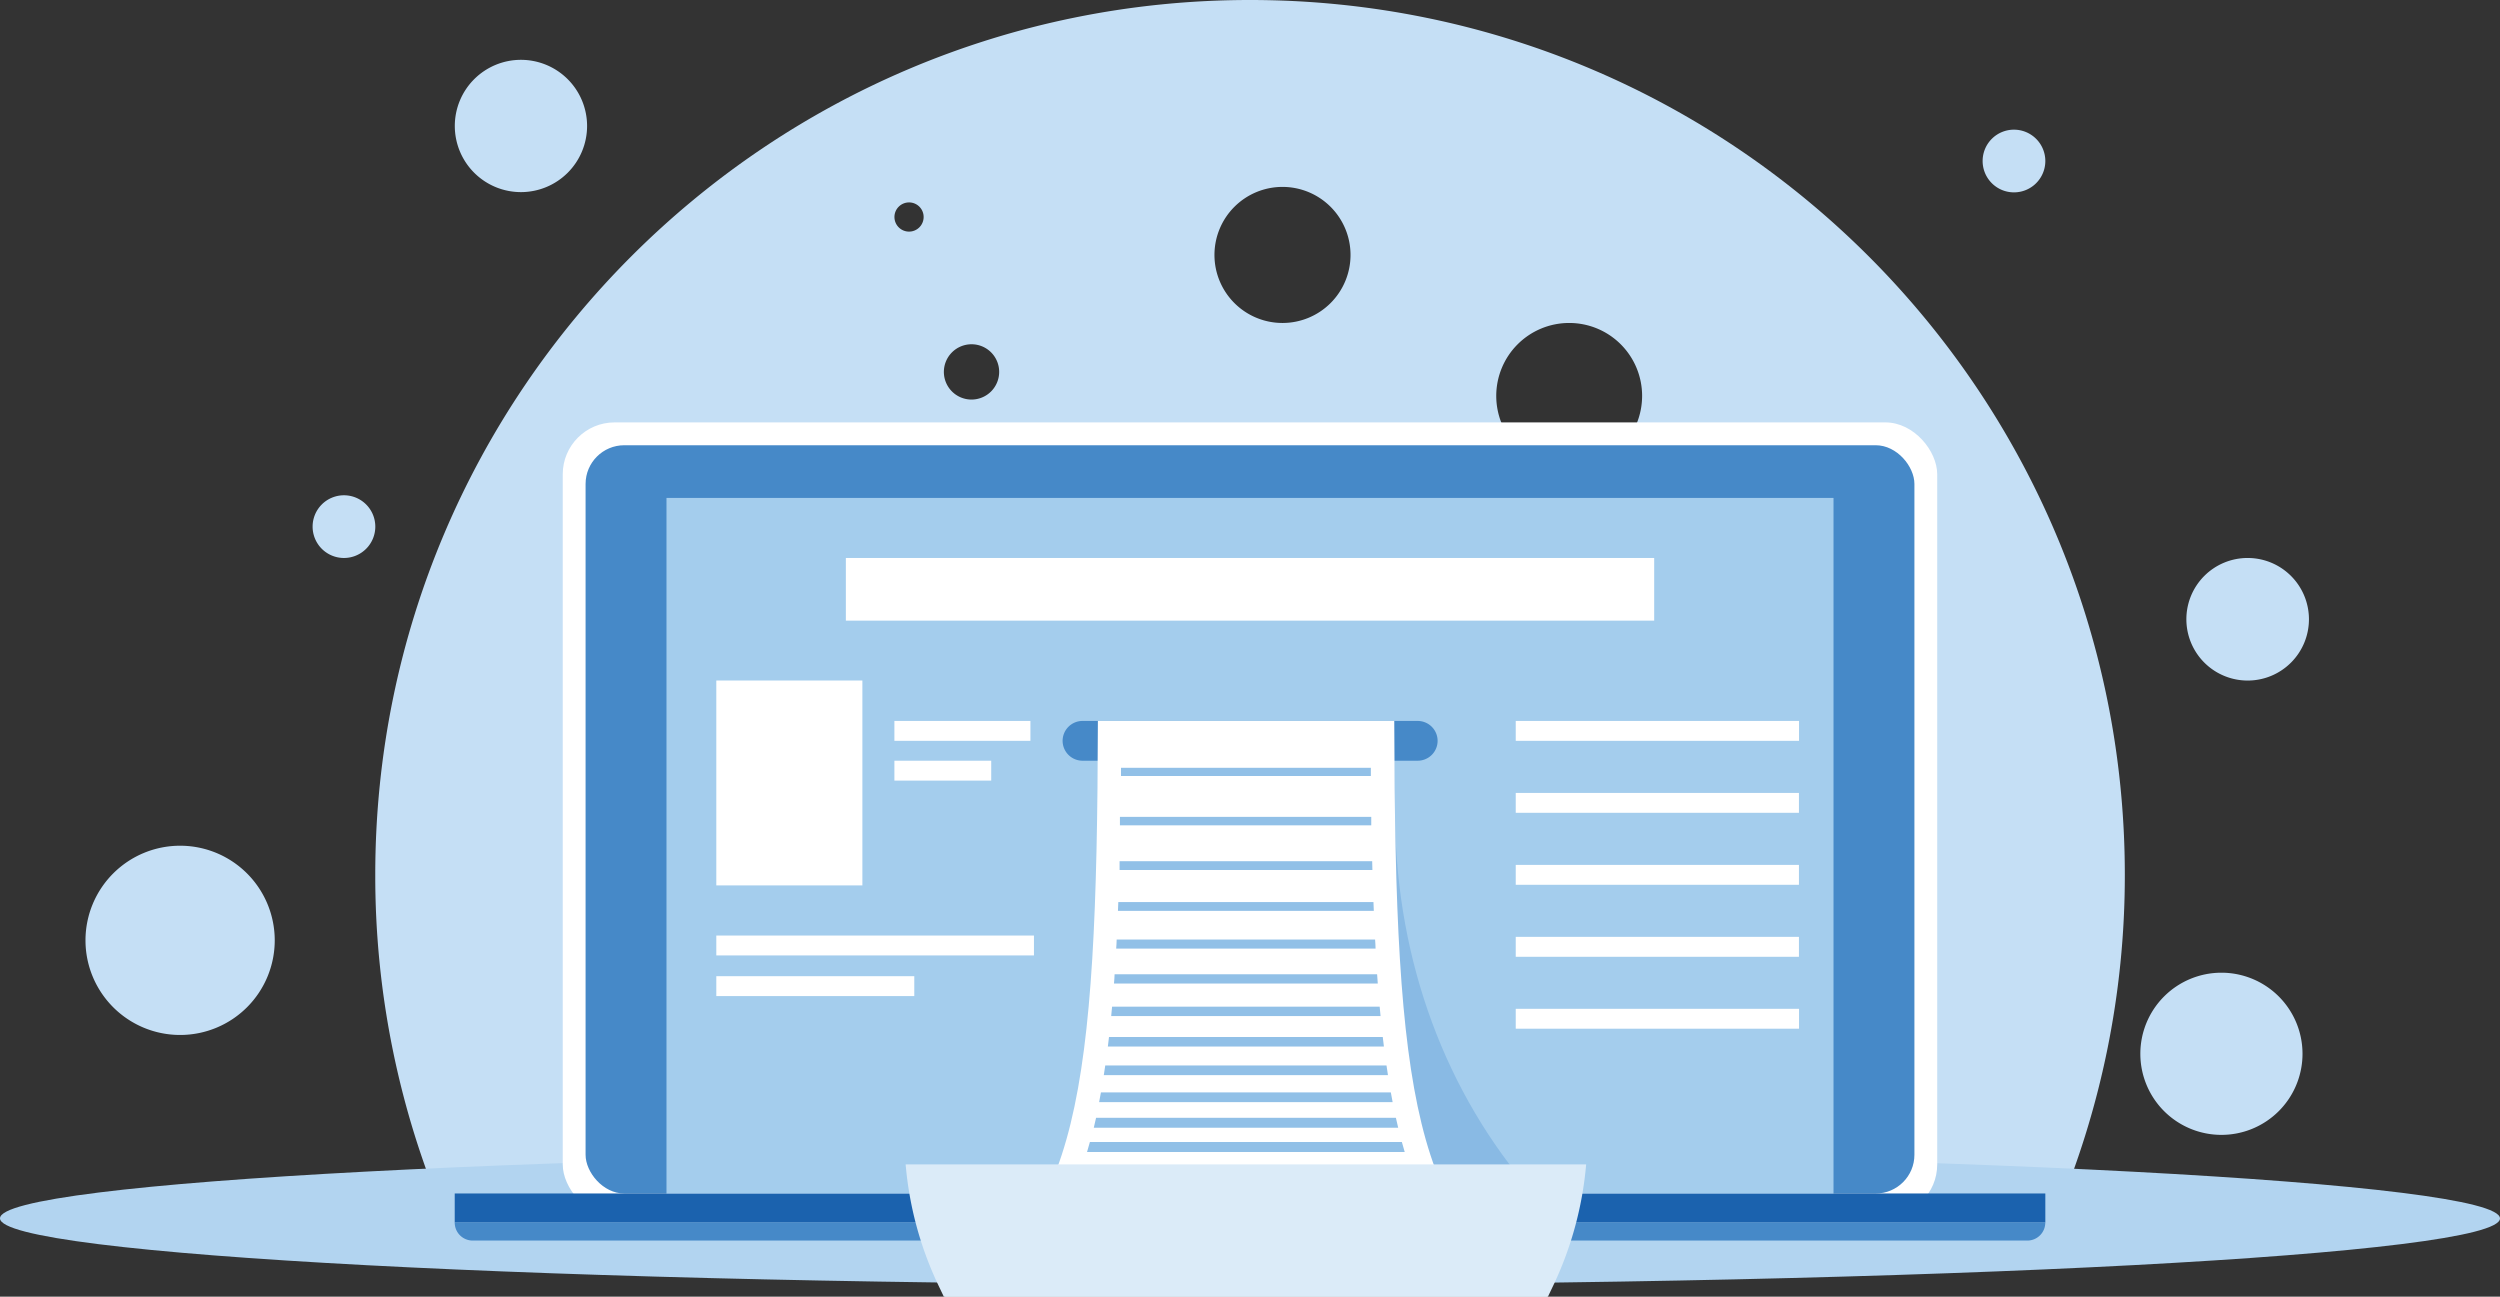 <svg xmlns="http://www.w3.org/2000/svg" viewBox="0 0 567 294.09"><rect x="0" y="0" width="567" height="294.09" fill="#333333" stroke="none"/><defs><style>.cls-1{fill:#c5dff5;}.cls-1,.cls-10,.cls-11,.cls-2,.cls-6,.cls-8,.cls-9{fill-rule:evenodd;}.cls-2{fill:#b2d4f0;}.cls-3,.cls-9{fill:#fff;}.cls-4,.cls-6{fill:#4689c8;}.cls-5{fill:#1b62ae;}.cls-7{fill:#a4cded;}.cls-8{fill:#89bae4;}.cls-10{fill:#dbebf8;}.cls-11{fill:#91c0e7;}</style></defs><title>Fichier 1</title><g id="Calque_2" data-name="Calque 2"><g id="Vectorportal.com"><path class="cls-1" d="M283.5,0C393.08,0,481.91,88.83,481.91,198.41A197.81,197.81,0,0,1,466,276.32H101a197.64,197.64,0,0,1-15.89-77.91C85.09,88.83,173.92,0,283.5,0Zm72.39,73.25a16.54,16.54,0,1,0,16.54,16.53,16.53,16.53,0,0,0-16.54-16.53Zm-65-30.86A15.43,15.43,0,1,0,306.3,57.82a15.43,15.43,0,0,0-15.43-15.43Zm-84.72,3.52a3.31,3.31,0,1,0,3.31,3.3,3.3,3.3,0,0,0-3.31-3.3Zm14.17,32.17a6.27,6.27,0,1,0,6.27,6.27A6.26,6.26,0,0,0,220.32,78.08Z"/><path class="cls-2" d="M283.5,291.34c156.15,0,283.5-6.75,283.5-15s-127.35-15-283.5-15S0,268,0,276.32,127.35,291.34,283.5,291.34Z"/><rect class="cls-3" x="127.63" y="95.8" width="311.73" height="180.06" rx="11.76"/><rect class="cls-4" x="132.81" y="100.98" width="301.38" height="169.71" rx="8.78"/><rect class="cls-5" x="103.13" y="270.68" width="360.75" height="6.61"/><path class="cls-6" d="M463.87,277.3a4.07,4.07,0,0,1-4.05,4.06H107.19a4.07,4.07,0,0,1-4.06-4.06Z"/><rect class="cls-7" x="151.16" y="112.93" width="264.68" height="157.76"/><path class="cls-8" d="M347.71,270.68H279.89l2.16-69.49.39-1.17,33.77-27.49.19,13.3C316.86,218.26,327.87,247.93,347.71,270.68Z"/><path class="cls-6" d="M245.47,163.51h76.07a4.52,4.52,0,0,1,4.51,4.51h0a4.52,4.52,0,0,1-4.51,4.51H245.47A4.52,4.52,0,0,1,241,168h0A4.52,4.52,0,0,1,245.47,163.51Z"/><path class="cls-9" d="M249,163.51c-.17,84.7-4.7,115.29-34.89,130.58h137c-30.19-15.29-34.72-45.88-34.89-130.58Z"/><path class="cls-10" d="M214.06,294.09l-1.43-3a79.73,79.73,0,0,1-7.23-27H359.74a80,80,0,0,1-7.24,27l-1.43,3h-137Z"/><path class="cls-11" d="M254.12,185.27H311l0,1.92h-57l0-1.92Zm64.47,76c-.23-.75-.44-1.51-.65-2.27H247.19c-.21.76-.42,1.52-.65,2.27Zm-1.48-5.5c-.18-.75-.36-1.5-.52-2.25h-68c-.16.75-.34,1.5-.52,2.25Zm-1.26-5.8c-.14-.74-.28-1.48-.41-2.22H249.69c-.13.74-.27,1.48-.41,2.22Zm-1.06-6.13q-.18-1.1-.33-2.19H250.67q-.15,1.1-.33,2.19Zm-.92-6.49c-.08-.72-.17-1.44-.26-2.16H251.52c-.09.72-.17,1.44-.26,2.16Zm-.76-6.91c-.07-.71-.13-1.42-.2-2.13H252.22c-.07.71-.13,1.42-.2,2.13Zm-.63-7.38-.15-2.09H252.79c0,.69-.09,1.39-.14,2.09Zm-.5-7.92c0-.69-.07-1.37-.11-2.06H253.26c0,.69-.07,1.37-.11,2.06Zm-.4-8.55-.08-2H253.63l-.08,2Zm-.32-9.27-.05-2H253.92l0,2ZM310.91,176l0-1.86H254.24V176Z"/><rect class="cls-3" x="191.84" y="126.55" width="183.33" height="14.21"/><rect class="cls-3" x="162.46" y="154.34" width="33.13" height="46.47"/><rect class="cls-3" x="202.85" y="163.51" width="30.85" height="4.51"/><rect class="cls-3" x="202.85" y="172.53" width="21.96" height="4.51"/><rect class="cls-3" x="162.46" y="212.18" width="72.04" height="4.51"/><rect class="cls-3" x="162.46" y="221.4" width="44.9" height="4.51"/><rect class="cls-3" x="343.77" y="163.51" width="64.25" height="4.51"/><path class="cls-9" d="M343.77,179.83H408v4.51H343.77Z"/><path class="cls-9" d="M343.77,196.16H408v4.51H343.77Z"/><path class="cls-9" d="M343.77,212.48H408V217H343.77Z"/><rect class="cls-3" x="343.77" y="228.8" width="64.25" height="4.51"/><path class="cls-1" d="M503.81,220.61A18.39,18.39,0,1,1,485.43,239a18.39,18.39,0,0,1,18.38-18.39ZM78,112.33a7.11,7.11,0,1,1-7.1,7.11,7.11,7.11,0,0,1,7.1-7.11ZM40.85,191.81a21.46,21.46,0,1,1-21.46,21.46,21.46,21.46,0,0,1,21.46-21.46Zm77.3-178.24a15,15,0,1,1-15,15,15,15,0,0,1,15-15ZM456.77,29.41a7.11,7.11,0,1,1-7.11,7.1,7.1,7.1,0,0,1,7.11-7.1Zm53,97.14a13.9,13.9,0,1,1-13.9,13.89A13.89,13.89,0,0,1,509.72,126.55Z"/></g></g></svg>